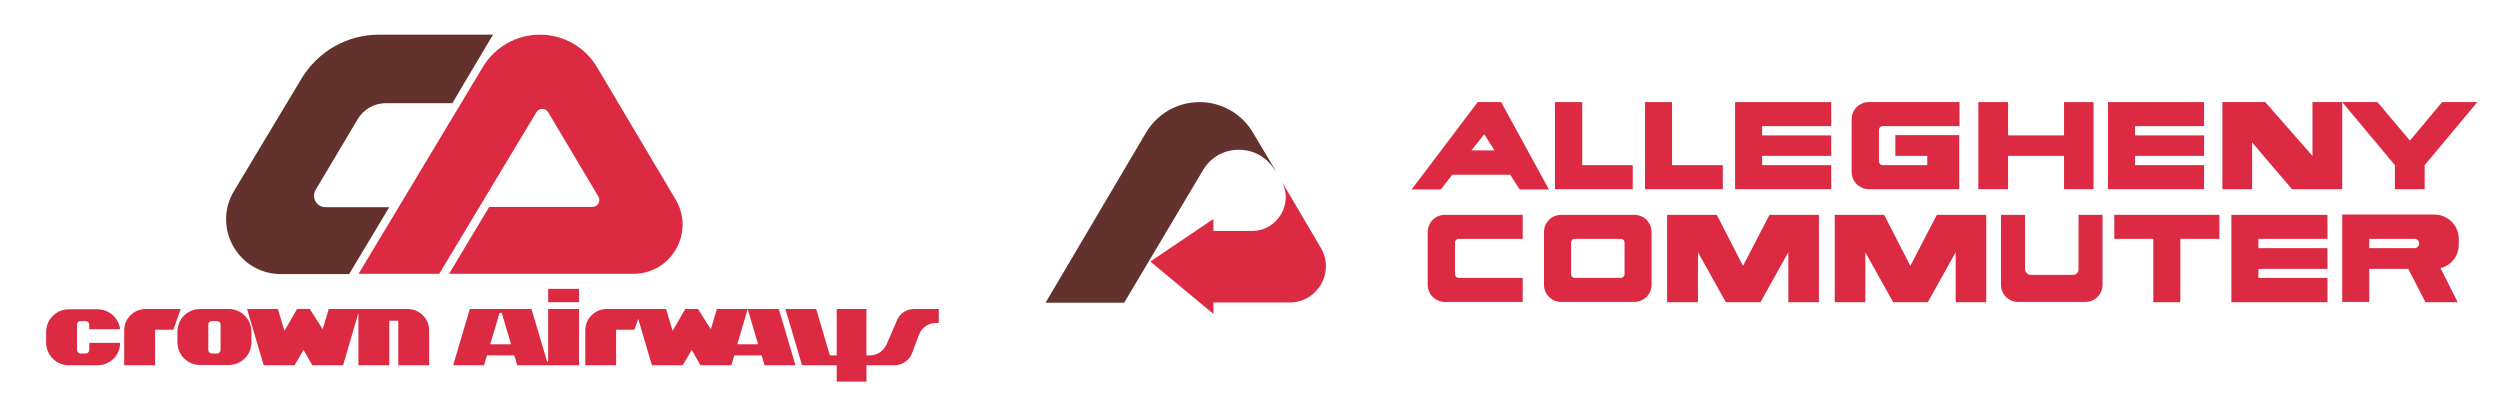 <?xml version="1.0" encoding="utf-8"?>
<!-- Generator: Adobe Illustrator 25.0.1, SVG Export Plug-In . SVG Version: 6.00 Build 0)  -->
<svg version="1.1" id="Layer_1" xmlns="http://www.w3.org/2000/svg" xmlns:xlink="http://www.w3.org/1999/xlink" x="0px" y="0px"
	 viewBox="0 0 915.8 152.5" style="enable-background:new 0 0 915.8 152.5;" xml:space="preserve">
<style type="text/css">
	.st0{fill:#63322D;}
	.st1{fill:#DC2A43;}
</style>
<g>
	<g>
		<path class="st0" d="M180.6,12.7h-41.8c-11.6,0-22.3,6.1-28.3,16L85.7,70c-8,13.4,1.6,30.4,17.2,30.4h25l14.7-24.5h-23.4
			c-3.2,0-5.2-3.5-3.6-6.3l15.4-25.9c2.2-3.7,6.1-5.9,10.4-5.9h24.3L180.6,12.7z"/>
		<path class="st1" d="M131.3,100.4l45.6-75.9c4.4-7.3,12.3-11.8,20.9-11.8h0c8.6,0,16.5,4.5,20.9,11.9l28.8,48.5
			c7.1,12-1.5,27.2-15.5,27.2h-67.5l14.7-24.5H217c2,0,3.2-2.1,2.2-3.8l-18.4-30.9c-1-1.6-3.3-1.6-4.3,0l-35.6,59.2H131.3z"/>
		<g>
			<g>
				<path class="st1" d="M200.8,132.4h-0.4l-5.7-19.2h-3.5h-7.8h-8.1h-3.2l-6.1,20.6h11.3l1.1-3.6h10l1.1,3.6h2.9h8.4h7.5h3.8v-20.6
					h-11.3V132.4z M179.6,126.1l3.4-11.5h0.8l3.4,11.5H179.6z"/>
				<rect x="200.8" y="105.8" class="st1" width="11.3" height="4.9"/>
				<path class="st1" d="M273.9,113.2l3.8,12.9h-7.6L273.9,113.2h-11.3l-2.2,7.4l-4.7-7.4H251l-4.6,8l-2.4-8h-9h-2.3h-7h-3.5
					c-4.3,0-7.8,3.5-7.8,7.8v12.8h11.3v-13h6.7l1.4-4l5,17h11.3l3.3-5.6l3.2,5.6h11.3l1.1-3.6h10l1.1,3.6h11.3l-6.1-20.6H273.9z"/>
				<path class="st1" d="M334.8,113.2c-2.7,0-5.2,1.6-6.2,4.1l-3.8,8.8c-1.1,2.5-3.5,4.1-6.2,4.1h-1.2v-17h-10.9v17H304l-5-17h-11.3
					l6.1,20.6h8.3h4.4v6h10.9v-6h5h5.3c2.8,0,5.4-1.8,6.4-4.4l2.5-6.7c1-2.7,3.5-4.4,6.4-4.4h0.9v-5.1H334.8z"/>
			</g>
		</g>
		<g>
			<g>
				<path class="st1" d="M83.8,113.2h-1.6h-1.4h-4.6H75h-1.7c-4.6,0-8.3,3.7-8.3,8.3v3.9c0,4.6,3.7,8.3,8.3,8.3H75h1.2h4.6h1.4h1.6
					c4.6,0,8.3-3.7,8.3-8.3v-3.9C92.1,116.9,88.4,113.2,83.8,113.2z M80.8,128.2c0,0.7-0.6,1.3-1.3,1.3h-1.9c-0.7,0-1.3-0.6-1.3-1.3
					v-9.3c0-0.7,0.6-1.3,1.3-1.3h1.9c0.7,0,1.3,0.6,1.3,1.3V128.2z"/>
				<path class="st1" d="M149.3,113.2h-0.9h-2.5h-3.3h-10.9h-0.4h-10.9l-2.2,7.4l-4.7-7.4h-4.7l-4.6,8l-2.4-8H90.5l6.1,20.6h11.3
					l3.3-5.6l3.2,5.6h11.3l5.6-19.2v2.9v16.3h11.3v-16.3h3.3v16.3h11.3V121C157.2,116.7,153.7,113.2,149.3,113.2z"/>
				<path class="st1" d="M56.8,113.2h-3.5c-4.3,0-7.8,3.5-7.8,7.8v12.8h11.3v-13h6.7l2.7-7.6H56.8z"/>
				<path class="st1" d="M32.7,128.2c0,0.7-0.6,1.3-1.3,1.3h-1.9c-0.7,0-1.3-0.6-1.3-1.3v-9.3c0-0.7,0.6-1.3,1.3-1.3h1.9
					c0.7,0,1.3,0.6,1.3,1.3v1.7H44c-0.5-4.1-4-7.3-8.3-7.3h-1.6h-1.4h-4.6h-1.2h-1.7c-4.6,0-8.3,3.7-8.3,8.3v3.9
					c0,4.6,3.7,8.3,8.3,8.3h1.7h1.2h4.6h1.4h1.6c4.6,0,8.3-3.6,8.3-8.2H32.7V128.2z"/>
			</g>
		</g>
	</g>
	<g>
		<g>
			<g>
				<g>
					<path class="st1" d="M541.3,37.4l-24.2,32h10.7L532,64h21.2l3.5,5.4h10.7l-17.5-32H541.3z M539,55.1l4.7-5.9l3.8,5.9H539z"/>
					<polygon class="st1" points="612.5,37.4 602.6,37.4 602.6,60.5 602.6,69.3 612.5,69.3 631.1,69.3 631.1,60.5 612.5,60.5 					
						"/>
					<polygon class="st1" points="635.6,37.4 635.6,46.2 635.6,49.6 635.6,57.1 635.6,60.5 635.6,69.3 645.5,69.3 670.8,69.3 
						670.8,60.5 645.5,60.5 645.5,57.1 670.8,57.1 670.8,49.6 645.5,49.6 645.5,46.2 670.8,46.2 670.8,37.4 645.5,37.4 					"/>
					<polygon class="st1" points="772.2,37.4 772.2,46.2 772.2,49.6 772.2,57.1 772.2,60.5 772.2,69.3 782.1,69.3 807.4,69.3 
						807.4,60.5 782.1,60.5 782.1,57.1 807.4,57.1 807.4,49.6 782.1,49.6 782.1,46.2 807.4,46.2 807.4,37.4 782.1,37.4 					"/>
					<path class="st1" d="M684.6,37.4c-3.5,0-6.3,2.8-6.3,6.3v2.5v14.3V63c0,3.5,2.8,6.3,6.3,6.3h3.6H706h11.7v-8.8v-3.4v-2.9v-4.7
						h-23.4v7.6H706v3.4h-16.4c-0.7,0-1.3-0.6-1.3-1.3V47.5c0-0.7,0.6-1.3,1.3-1.3h28.2v-8.8h-29.5H684.6z"/>
					<polygon class="st1" points="847.1,57.1 829.8,37.4 825,37.4 814.1,37.4 814.1,69.3 825,69.3 825,52.2 839.6,69.3 847.1,69.3 
						858,69.3 858,37.4 847.1,37.4 					"/>
					<polygon class="st1" points="756.1,49.6 735.6,49.6 735.6,37.4 724.7,37.4 724.7,69.3 735.6,69.3 735.6,57.1 756.1,57.1 
						756.1,69.3 766.9,69.3 766.9,37.4 756.1,37.4 					"/>
					<polygon class="st1" points="579.6,37.4 569.6,37.4 569.6,60.5 569.6,69.3 579.6,69.3 598.1,69.3 598.1,60.5 579.6,60.5 					
						"/>
					<polygon class="st1" points="894.6,37.4 882.8,51.5 870.9,37.4 858,37.4 877.3,60.5 877.3,69.3 888.2,69.3 888.2,60.5 
						907.5,37.4 					"/>
				</g>
			</g>
			<g>
				<g>
					<polygon class="st1" points="817.4,78.7 817.4,87.5 817.4,90.9 817.4,98.5 817.4,101.8 817.4,110.7 827.3,110.7 852.6,110.7 
						852.6,101.8 827.3,101.8 827.3,98.5 852.6,98.5 852.6,90.9 827.3,90.9 827.3,87.5 852.6,87.5 852.6,78.7 827.3,78.7 					"/>
					<polygon class="st1" points="788.8,78.7 774.5,78.7 774.5,87.5 788.8,87.5 788.8,110.7 798.7,110.7 798.7,87.5 813,87.5 
						813,78.7 798.7,78.7 					"/>
					<path class="st1" d="M759.3,100.7H744c-1.2,0-2.2-1-2.2-2.2V78.7h-8.8v22v3.6c0,3.5,2.8,6.3,6.3,6.3h2.5h19.6h2.5
						c3.5,0,6.3-2.8,6.3-6.3v-3.6v-22h-8.8v19.9C761.5,99.8,760.5,100.7,759.3,100.7z"/>
					<path class="st1" d="M529.3,78.7c-3.5,0-6.3,2.8-6.3,6.3v2.5v14.3v2.5c0,3.5,2.8,6.3,6.3,6.3h3.6h24.9v-8.8h-23.5
						c-0.7,0-1.3-0.6-1.3-1.3V88.8c0-0.7,0.6-1.3,1.3-1.3h23.5v-8.8h-24.9H529.3z"/>
					<path class="st1" d="M598.7,78.7h-3.6h-9.8h-9.8h-3.6c-3.5,0-6.3,2.8-6.3,6.3v2.5v14.3v2.5c0,3.5,2.8,6.3,6.3,6.3h3.6h9.8h9.8
						h3.6c3.5,0,6.3-2.8,6.3-6.3v-2.5V87.5V85C605,81.5,602.2,78.7,598.7,78.7z M595.1,100.5c0,0.7-0.6,1.3-1.3,1.3h-8.5h-8.5
						c-0.7,0-1.3-0.6-1.3-1.3V88.8c0-0.7,0.6-1.3,1.3-1.3h8.5h8.5c0.7,0,1.3,0.6,1.3,1.3V100.5z"/>
					<polygon class="st1" points="709.5,78.7 699.8,97.4 690.2,78.7 683.3,78.7 672.1,78.7 672.1,110.7 683.3,110.7 683.3,92.4 
						693.5,110.7 699.8,110.7 706.2,110.7 716.4,92.4 716.4,110.7 727.6,110.7 727.6,78.7 716.4,78.7 					"/>
					<polygon class="st1" points="648.2,78.7 638.5,97.4 628.9,78.7 622,78.7 610.7,78.7 610.7,110.7 622,110.7 622,92.4 
						632.2,110.7 638.5,110.7 644.9,110.7 655.1,92.4 655.1,110.7 666.3,110.7 666.3,78.7 655.1,78.7 					"/>
					<path class="st1" d="M900.7,89.6v-2.1c0-4.9-4-8.9-8.9-8.9h-5.6h-18.3h-8.1H858v32h9.9V98.5h14.3l6.3,12.2h11.8L894,98.2
						C897.9,97.3,900.7,93.8,900.7,89.6z M867.9,87.5h16.6c0.9,0,1.7,0.8,1.7,1.7l0,0c0,0.9-0.8,1.7-1.7,1.7h-16.6V87.5z"/>
				</g>
			</g>
		</g>
		<g>
			<path class="st0" d="M459,48.6c-4.1-7-11.6-11.2-19.6-11.2h0c-8.1,0-15.5,4.3-19.6,11.2L383,110.9h28.8l28.9-48.6
				c5.6-9.4,18.9-10,25.4-1.3l1.4,1.9L459,48.6z"/>
			<g>
				<path class="st1" d="M483.8,90.7l-14.5-24.6c4.8,8.2-1.2,18.5-10.7,18.5h-14.1v-4.4l-23.1,15.6l23.1,19.2v-4.2h27.8
					C482.7,110.9,489.1,99.6,483.8,90.7z"/>
				<polygon class="st1" points="469.3,66.1 469.3,66.1 469.3,66.1 				"/>
			</g>
		</g>
	</g>
</g>
</svg>
